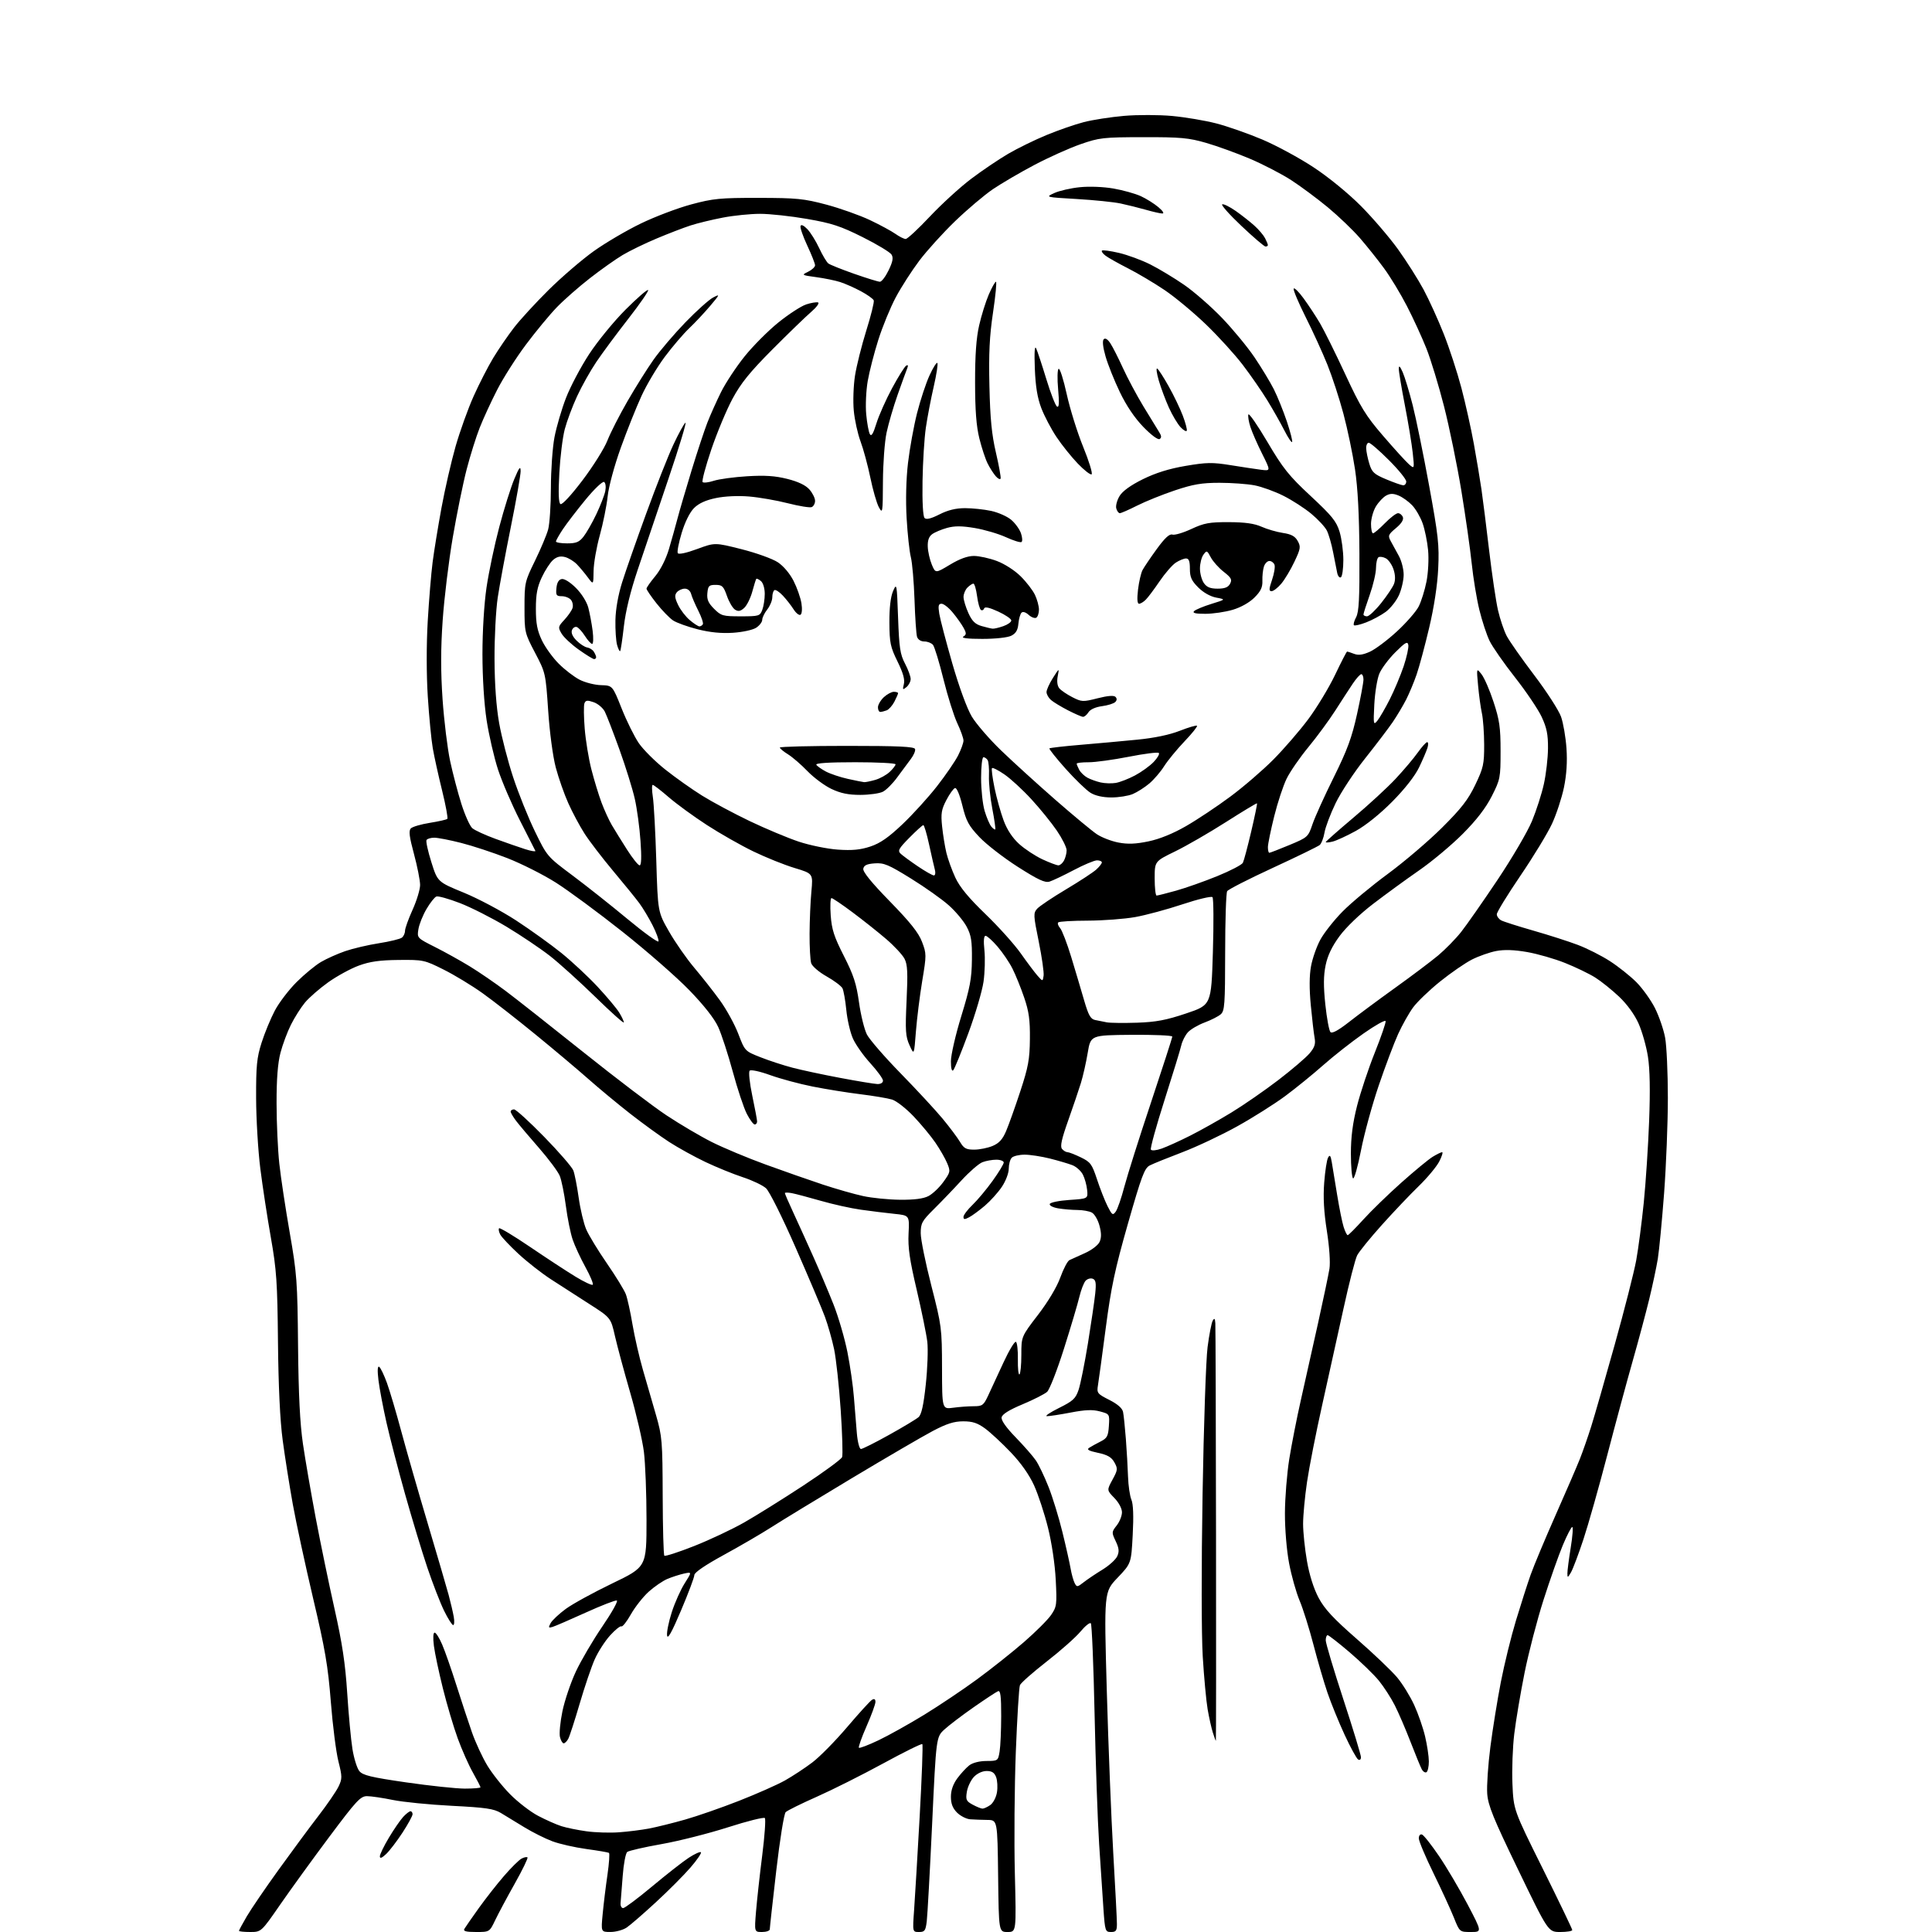 <?xml version="1.0" encoding="UTF-8" standalone="no"?>
<svg 
  version="1.1" 
  xmlns="http://www.w3.org/2000/svg" 
  xmlns:xlink="http://www.w3.org/1999/xlink" 
  xmlns:svg="http://www.w3.org/2000/svg"
  xmlns:rdf="http://www.w3.org/1999/02/22-rdf-syntax-ns#"
  xmlns:cc="http://creativecommons.org/ns#"
  xmlns:dc="http://purl.org/dc/elements/1.1/"
  viewBox="0 0 768 768"
  width="768"
  height="768"
>
<style>svg {background-color: white; }</style>"
<path stroke="none" fill="black" fill-rule="evenodd" d="M99.42,768.00C96.99,768.00 95.00,767.79 95.00,767.54C95.00,767.29 96.40,764.71 98.10,761.79C99.81,758.88 105.42,750.65 110.57,743.50C115.72,736.35 122.87,726.67 126.46,722.00C130.06,717.33 133.72,711.99 134.59,710.15C136.06,707.06 136.06,706.26 134.52,700.15C133.60,696.49 132.24,685.85 131.51,676.50C130.39,662.29 129.24,655.56 124.50,635.50C121.39,622.30 117.74,605.42 116.40,598.00C115.07,590.58 113.25,579.10 112.37,572.50C111.32,564.66 110.68,551.14 110.50,533.50C110.27,509.73 109.93,504.77 107.68,492.00C106.27,484.02 104.38,471.66 103.48,464.53C102.59,457.40 101.83,444.80 101.81,436.53C101.77,423.69 102.08,420.48 103.98,414.50C105.20,410.65 107.57,404.90 109.25,401.73C110.92,398.56 114.82,393.46 117.90,390.39C120.98,387.32 125.34,383.73 127.58,382.41C129.82,381.09 134.17,379.15 137.23,378.09C140.29,377.04 146.33,375.62 150.65,374.95C154.97,374.27 159.06,373.27 159.75,372.73C160.44,372.20 161.00,370.97 161.00,370.02C161.00,369.06 162.35,365.30 164.00,361.66C165.65,358.02 167.00,353.57 167.00,351.77C166.99,349.97 165.90,344.45 164.57,339.50C162.70,332.58 162.41,330.22 163.32,329.30C163.97,328.64 167.37,327.65 170.88,327.09C174.39,326.53 177.52,325.82 177.82,325.51C178.13,325.20 177.19,320.13 175.74,314.23C174.28,308.33 172.61,300.76 172.03,297.42C171.45,294.08 170.56,284.81 170.05,276.84C169.50,268.14 169.49,256.16 170.03,246.92C170.53,238.44 171.40,227.90 171.97,223.50C172.53,219.10 174.12,209.40 175.48,201.95C176.85,194.50 179.38,183.47 181.10,177.45C182.83,171.43 186.05,162.45 188.27,157.50C190.49,152.55 194.00,145.70 196.08,142.27C198.15,138.85 201.85,133.45 204.30,130.27C206.74,127.10 212.97,120.32 218.12,115.22C223.28,110.12 231.32,103.21 236.00,99.86C240.68,96.52 249.12,91.56 254.76,88.84C260.40,86.11 269.40,82.70 274.76,81.26C283.49,78.91 286.25,78.64 301.50,78.66C316.70,78.68 319.56,78.96 328.49,81.34C333.99,82.81 341.78,85.58 345.82,87.49C349.86,89.41 354.43,91.88 355.98,92.99C357.54,94.09 359.36,95.00 360.03,95.00C360.70,95.00 365.05,90.96 369.70,86.01C374.36,81.07 381.73,74.34 386.10,71.05C390.46,67.76 397.07,63.30 400.78,61.13C404.50,58.96 411.35,55.60 416.02,53.68C420.68,51.75 427.35,49.44 430.84,48.54C434.32,47.64 441.52,46.52 446.84,46.06C452.18,45.60 460.72,45.62 465.95,46.10C471.15,46.58 479.03,47.91 483.45,49.05C487.88,50.19 496.11,53.07 501.74,55.45C507.37,57.83 516.60,62.83 522.24,66.56C528.22,70.50 536.06,76.92 541.02,81.92C545.71,86.64 552.33,94.37 555.74,99.10C559.14,103.84 563.71,111.04 565.89,115.10C568.07,119.17 571.68,127.09 573.90,132.71C576.13,138.32 579.29,148.00 580.93,154.21C582.56,160.42 584.80,170.45 585.89,176.50C586.98,182.55 588.34,190.65 588.90,194.50C589.46,198.35 590.84,209.31 591.96,218.85C593.09,228.40 594.67,239.09 595.49,242.62C596.31,246.15 597.85,250.72 598.92,252.77C599.98,254.82 604.92,261.86 609.89,268.41C614.86,274.96 619.65,282.39 620.54,284.91C621.43,287.43 622.40,293.10 622.70,297.50C623.07,302.85 622.73,308.00 621.69,313.04C620.83,317.18 618.70,323.66 616.96,327.43C615.21,331.21 609.56,340.51 604.39,348.11C599.23,355.71 595.00,362.60 595.00,363.43C595.00,364.25 595.79,365.35 596.75,365.86C597.71,366.37 603.45,368.20 609.50,369.93C615.55,371.66 623.52,374.21 627.20,375.61C630.89,377.00 636.63,379.90 639.96,382.06C643.30,384.21 648.02,387.97 650.46,390.40C652.89,392.84 656.22,397.48 657.86,400.71C659.49,403.95 661.31,409.24 661.91,412.48C662.51,415.72 663.00,426.50 663.00,436.43C663.00,446.37 662.32,463.44 661.50,474.38C660.67,485.31 659.55,497.01 659.01,500.38C658.46,503.74 656.92,511.00 655.58,516.50C654.24,522.00 651.29,533.02 649.02,541.00C646.75,548.98 642.20,565.80 638.92,578.40C635.64,590.99 631.37,606.07 629.44,611.90C627.52,617.73 625.29,623.62 624.51,625.00C623.23,627.22 623.07,627.27 623.06,625.50C623.05,624.40 623.64,619.79 624.38,615.25C625.12,610.71 625.40,607.00 625.00,607.00C624.60,607.00 622.91,610.26 621.24,614.25C619.57,618.24 616.12,628.02 613.57,636.00C611.02,643.98 607.63,657.02 606.03,665.00C604.43,672.98 602.60,683.86 601.95,689.19C601.30,694.52 600.97,703.52 601.22,709.19C601.67,719.50 601.67,719.50 613.34,742.97C619.75,755.89 625.00,766.80 625.00,767.22C625.00,767.65 622.85,768.00 620.22,768.00C615.45,768.00 615.45,768.00 603.53,743.32C593.55,722.68 591.53,717.72 591.19,712.99C590.97,709.89 591.53,701.53 592.45,694.42C593.36,687.32 595.24,675.69 596.62,668.58C598.01,661.47 600.71,650.46 602.64,644.11C604.56,637.76 607.17,629.63 608.44,626.03C609.71,622.44 614.16,611.81 618.32,602.41C622.49,593.02 626.86,582.89 628.04,579.91C629.22,576.94 631.24,571.12 632.54,567.00C633.84,562.88 638.04,548.25 641.88,534.50C645.72,520.75 649.56,505.68 650.42,501.00C651.27,496.32 652.62,485.98 653.43,478.00C654.23,470.02 655.19,455.40 655.56,445.50C656.02,433.45 655.86,425.03 655.08,420.03C654.44,415.92 652.75,409.97 651.33,406.81C649.74,403.26 646.77,399.18 643.60,396.18C640.76,393.50 636.51,390.08 634.14,388.59C631.78,387.10 626.41,384.50 622.20,382.82C618.00,381.13 611.17,379.17 607.04,378.45C601.92,377.56 598.00,377.43 594.79,378.04C592.18,378.53 587.84,380.06 585.13,381.43C582.42,382.81 576.73,386.73 572.48,390.15C568.23,393.57 563.40,398.20 561.76,400.43C560.11,402.67 557.43,407.43 555.80,411.00C554.17,414.57 550.69,423.80 548.07,431.50C545.45,439.20 542.28,450.78 541.03,457.23C539.77,463.68 538.35,468.72 537.87,468.42C537.39,468.12 537.00,463.69 537.00,458.57C537.00,451.98 537.72,446.43 539.45,439.60C540.80,434.30 543.97,424.76 546.51,418.42C549.05,412.07 550.98,406.44 550.80,405.90C550.62,405.35 546.65,407.58 541.99,410.85C537.32,414.12 530.12,419.77 526.00,423.42C521.88,427.07 515.04,432.62 510.82,435.75C506.60,438.87 498.05,444.27 491.82,447.73C485.59,451.20 475.77,455.83 470.00,458.03C464.23,460.23 458.40,462.58 457.07,463.27C454.95,464.34 453.81,467.40 448.37,486.43C443.20,504.56 441.67,511.74 439.55,527.93C438.14,538.69 436.75,548.95 436.45,550.71C435.95,553.74 436.21,554.07 440.94,556.47C444.23,558.13 446.13,559.79 446.43,561.26C446.69,562.49 447.19,567.33 447.55,572.00C447.91,576.67 448.29,583.42 448.41,587.00C448.53,590.58 449.13,594.69 449.75,596.15C450.49,597.89 450.67,602.67 450.27,610.14C449.67,621.49 449.67,621.49 444.27,627.16C438.86,632.82 438.86,632.82 439.97,672.16C440.58,693.80 441.74,722.75 442.53,736.50C443.33,750.25 443.99,762.96 443.99,764.75C444.00,767.50 443.64,768.00 441.64,768.00C439.37,768.00 439.25,767.62 438.63,758.75C438.27,753.66 437.50,742.08 436.92,733.00C436.33,723.92 435.52,700.65 435.11,681.27C434.70,661.89 434.03,645.70 433.62,645.28C433.21,644.87 431.35,646.36 429.49,648.60C427.63,650.84 421.61,656.18 416.11,660.46C410.61,664.75 405.81,668.98 405.44,669.88C405.07,670.77 404.33,682.75 403.80,696.50C403.27,710.25 403.10,731.96 403.42,744.75C404.00,768.00 404.00,768.00 400.52,768.00C397.04,768.00 397.04,768.00 396.77,745.75C396.50,723.50 396.50,723.50 392.50,723.45C390.30,723.42 387.24,723.31 385.70,723.20C384.17,723.09 381.80,721.90 380.45,720.55C378.70,718.79 378.00,717.00 378.00,714.24C378.00,711.70 378.86,709.22 380.53,706.94C381.92,705.05 384.06,702.72 385.28,701.77C386.64,700.72 389.30,700.04 392.12,700.02C396.67,700.00 396.75,699.95 397.36,696.25C397.70,694.19 397.98,687.84 397.99,682.14C398.00,674.26 397.70,671.90 396.75,672.27C396.06,672.54 391.71,675.40 387.08,678.63C382.45,681.86 377.20,685.85 375.41,687.50C372.15,690.50 372.15,690.50 370.54,725.00C369.65,743.98 368.68,761.41 368.40,763.75C367.94,767.51 367.58,768.00 365.31,768.00C362.74,768.00 362.74,768.00 363.37,759.25C363.72,754.44 364.71,737.75 365.58,722.17C366.45,706.58 366.93,693.59 366.64,693.31C366.35,693.02 359.33,696.49 351.03,701.02C342.73,705.54 330.90,711.48 324.72,714.22C318.55,716.95 312.97,719.71 312.32,720.35C311.66,720.99 310.00,731.33 308.57,743.66C307.16,755.85 306.00,766.31 306.00,766.91C306.00,767.51 304.62,768.00 302.93,768.00C299.86,768.00 299.86,768.00 300.54,759.75C300.92,755.21 302.02,745.20 303.00,737.50C303.97,729.80 304.44,723.14 304.04,722.71C303.64,722.27 297.04,723.92 289.37,726.38C281.69,728.84 269.81,731.85 262.96,733.06C256.11,734.27 249.98,735.68 249.34,736.18C248.69,736.69 247.88,741.02 247.53,745.80C247.17,750.59 246.79,755.40 246.69,756.50C246.59,757.60 247.04,758.50 247.71,758.50C248.37,758.50 253.54,754.63 259.21,749.90C264.87,745.17 271.42,740.04 273.77,738.50C276.12,736.97 278.31,735.97 278.63,736.30C278.95,736.62 277.09,739.35 274.48,742.37C271.88,745.38 265.69,751.60 260.72,756.17C255.76,760.75 250.53,765.28 249.10,766.24C247.67,767.20 244.79,767.99 242.69,767.99C238.88,768.00 238.88,768.00 239.58,760.75C239.96,756.76 240.81,749.77 241.48,745.21C242.14,740.65 242.41,736.75 242.06,736.54C241.72,736.33 237.68,735.64 233.08,735.01C228.48,734.38 222.39,733.00 219.55,731.93C216.71,730.87 211.71,728.37 208.44,726.37C205.17,724.37 200.99,721.82 199.13,720.70C196.31,719.00 193.16,718.53 179.63,717.84C170.76,717.39 160.19,716.34 156.14,715.51C152.10,714.68 147.48,714.00 145.89,714.00C143.31,714.00 141.67,715.77 130.97,730.08C124.36,738.92 115.56,751.07 111.40,757.08C103.85,768.00 103.85,768.00 99.42,768.00zM189.24,768.00C185.24,768.00 184.06,767.68 184.60,766.75C185.00,766.06 187.58,762.35 190.33,758.50C193.09,754.65 197.62,748.87 200.40,745.67C203.17,742.46 206.28,739.38 207.31,738.83C208.33,738.29 209.40,738.07 209.68,738.35C209.96,738.63 207.71,743.28 204.67,748.68C201.63,754.08 198.12,760.64 196.87,763.25C194.60,768.00 194.60,768.00 189.24,768.00zM584.69,768.00C580.23,768.00 580.23,768.00 577.93,762.25C576.67,759.09 573.01,751.15 569.82,744.61C566.62,738.08 564.00,731.85 564.00,730.78C564.00,729.67 564.54,729.01 565.25,729.25C565.94,729.47 568.98,733.32 572.02,737.79C575.06,742.26 580.15,750.89 583.35,756.96C589.15,768.00 589.15,768.00 584.69,768.00zM153.49,737.01C151.77,738.63 151.00,738.91 151.00,737.92C151.00,737.14 152.62,733.80 154.60,730.50C156.57,727.20 159.13,723.49 160.27,722.25C161.41,721.01 162.72,720.00 163.17,720.00C163.63,720.00 164.00,720.53 164.00,721.18C164.00,721.83 162.20,725.13 159.99,728.52C157.78,731.90 154.86,735.72 153.49,737.01zM246.00,728.37C249.57,728.12 254.97,727.44 258.00,726.87C261.02,726.29 267.46,724.70 272.31,723.32C277.15,721.95 286.83,718.58 293.81,715.84C300.79,713.10 308.98,709.47 312.00,707.78C315.02,706.08 319.92,702.87 322.87,700.63C325.83,698.40 332.08,692.05 336.77,686.53C341.46,681.02 345.90,676.14 346.65,675.70C347.56,675.16 348.00,675.43 348.00,676.54C348.00,677.44 346.41,681.80 344.46,686.22C342.52,690.64 341.15,694.49 341.43,694.76C341.70,695.03 345.20,693.70 349.21,691.79C353.22,689.88 361.40,685.31 367.40,681.64C373.39,677.96 382.84,671.63 388.40,667.55C393.95,663.48 402.32,656.84 406.98,652.80C411.64,648.76 416.53,643.88 417.83,641.97C420.07,638.71 420.18,637.87 419.67,628.00C419.36,621.85 418.08,613.26 416.59,607.28C415.19,601.65 412.70,594.10 411.07,590.49C409.15,586.26 405.84,581.56 401.79,577.32C398.33,573.69 393.74,569.43 391.60,567.86C388.59,565.65 386.60,565.00 382.90,565.00C379.26,565.00 376.32,565.93 370.78,568.85C366.76,570.97 352.23,579.45 338.48,587.69C324.74,595.93 310.35,604.70 306.50,607.18C302.65,609.65 294.22,614.56 287.76,618.09C280.28,622.18 276.02,625.09 276.01,626.12C276.01,627.01 273.64,633.31 270.75,640.12C267.03,648.90 265.41,651.81 265.17,650.13C264.98,648.82 265.82,644.66 267.04,640.87C268.26,637.09 270.56,631.93 272.16,629.41C275.07,624.83 275.07,624.83 271.89,625.52C270.14,625.91 267.19,626.86 265.33,627.63C263.48,628.41 260.11,630.71 257.86,632.74C255.61,634.78 252.43,638.82 250.79,641.72C249.15,644.62 247.45,646.78 247.01,646.51C246.58,646.24 244.54,647.87 242.50,650.13C240.45,652.40 237.71,656.68 236.40,659.64C235.08,662.61 232.40,670.51 230.44,677.20C228.48,683.90 226.43,690.19 225.90,691.19C225.37,692.18 224.54,693.00 224.07,693.00C223.60,693.00 222.94,691.89 222.60,690.52C222.25,689.16 222.69,684.55 223.57,680.27C224.45,676.00 226.85,668.90 228.90,664.50C230.96,660.10 235.70,652.02 239.44,646.54C243.18,641.06 245.78,636.43 245.20,636.23C244.63,636.04 239.06,638.20 232.83,641.03C226.60,643.86 220.66,646.42 219.64,646.73C218.03,647.22 217.92,647.01 218.87,645.24C219.47,644.12 222.19,641.56 224.91,639.56C227.63,637.57 235.97,633.00 243.43,629.41C257.00,622.88 257.00,622.88 257.00,604.16C257.00,593.87 256.53,581.70 255.96,577.11C255.38,572.53 252.93,561.96 250.52,553.62C248.11,545.29 245.38,535.17 244.46,531.14C242.80,523.82 242.80,523.82 234.15,518.29C229.39,515.24 222.54,510.83 218.92,508.48C215.30,506.13 209.55,501.62 206.13,498.46C202.71,495.29 199.44,491.83 198.87,490.77C198.30,489.70 198.09,488.57 198.40,488.26C198.71,487.95 204.26,491.29 210.73,495.68C217.21,500.08 225.32,505.39 228.77,507.49C232.21,509.59 235.30,511.03 235.63,510.70C235.97,510.37 234.64,507.19 232.69,503.65C230.74,500.10 228.46,495.18 227.63,492.72C226.79,490.26 225.58,484.25 224.94,479.37C224.30,474.49 223.21,469.12 222.51,467.42C221.82,465.73 218.13,460.78 214.33,456.42C210.52,452.07 206.41,447.20 205.20,445.62C203.99,444.03 203.00,442.34 203.00,441.87C203.00,441.39 203.60,441.00 204.34,441.00C205.08,441.00 210.48,445.92 216.34,451.93C222.20,457.94 227.41,463.95 227.92,465.30C228.43,466.64 229.39,471.51 230.04,476.12C230.69,480.73 232.04,486.40 233.04,488.72C234.04,491.04 237.74,497.12 241.26,502.22C244.78,507.32 248.17,512.85 248.79,514.50C249.41,516.15 250.60,521.55 251.43,526.50C252.27,531.45 254.13,539.55 255.56,544.50C257.00,549.45 259.34,557.55 260.77,562.50C263.21,570.98 263.36,572.84 263.43,594.67C263.47,607.41 263.76,618.10 264.09,618.42C264.41,618.74 269.72,617.02 275.89,614.59C282.07,612.15 291.03,607.93 295.81,605.21C300.59,602.49 311.17,595.89 319.32,590.54C327.47,585.19 334.41,580.09 334.75,579.22C335.08,578.35 334.83,569.90 334.19,560.46C333.55,551.01 332.37,540.15 331.57,536.31C330.76,532.48 329.11,526.68 327.91,523.42C326.71,520.16 321.48,507.82 316.30,496.00C310.96,483.82 305.85,473.57 304.50,472.35C303.20,471.17 299.06,469.20 295.31,467.97C291.57,466.75 284.90,464.03 280.50,461.95C276.10,459.86 269.57,456.26 266.00,453.95C262.43,451.63 255.45,446.57 250.50,442.70C245.55,438.82 238.12,432.67 234.00,429.02C229.88,425.37 220.43,417.41 213.00,411.34C205.57,405.26 196.04,397.81 191.80,394.79C187.57,391.77 180.60,387.54 176.30,385.40C168.73,381.61 168.21,381.50 158.50,381.60C150.98,381.67 147.05,382.22 142.66,383.83C139.45,385.00 133.97,387.99 130.48,390.47C127.00,392.96 122.82,396.60 121.20,398.57C119.58,400.54 117.08,404.48 115.66,407.33C114.23,410.17 112.36,415.20 111.49,418.50C110.42,422.61 109.92,428.94 109.94,438.57C109.94,446.31 110.44,457.11 111.03,462.57C111.62,468.03 113.49,480.38 115.17,490.00C118.01,506.25 118.25,509.46 118.48,535.00C118.67,554.44 119.24,565.87 120.43,574.00C121.36,580.33 123.66,593.62 125.53,603.54C127.41,613.47 130.76,629.67 132.98,639.54C136.04,653.17 137.26,661.24 138.02,673.00C138.57,681.52 139.50,691.54 140.10,695.25C140.69,698.96 141.93,702.92 142.84,704.03C144.21,705.71 147.46,706.49 161.50,708.53C170.85,709.88 181.31,710.99 184.75,711.00C188.19,711.00 191.00,710.77 191.00,710.48C191.00,710.20 189.64,707.56 187.98,704.61C186.31,701.67 183.61,695.56 181.96,691.05C180.31,686.53 177.66,677.59 176.06,671.17C174.46,664.75 172.85,657.14 172.48,654.25C172.08,651.06 172.19,649.00 172.78,649.00C173.32,649.00 174.67,651.14 175.78,653.75C176.90,656.36 179.46,663.67 181.46,670.00C183.47,676.33 186.25,684.74 187.63,688.69C189.02,692.65 191.73,698.50 193.64,701.69C195.55,704.89 199.64,710.07 202.73,713.20C205.82,716.34 210.85,720.22 213.92,721.83C216.99,723.44 221.15,725.29 223.17,725.93C225.19,726.58 229.69,727.49 233.17,727.97C236.65,728.45 242.43,728.63 246.00,728.37zM390.53,718.96C391.09,718.98 392.49,718.34 393.64,717.54C394.81,716.72 395.98,714.49 396.31,712.47C396.63,710.48 396.48,707.77 395.97,706.43C395.29,704.64 394.30,704.00 392.20,704.00C390.50,704.00 388.46,704.95 387.13,706.36C385.92,707.65 384.66,710.31 384.34,712.26C383.83,715.42 384.09,715.99 386.63,717.37C388.21,718.22 389.96,718.94 390.53,718.96zM567.05,704.47C566.53,704.79 565.68,704.26 565.16,703.28C564.64,702.30 562.64,697.42 560.71,692.43C558.79,687.44 555.98,680.92 554.47,677.93C552.96,674.94 550.09,670.51 548.11,668.07C546.12,665.64 540.90,660.58 536.50,656.82C532.10,653.07 528.16,650.00 527.75,650.00C527.34,650.00 527.00,650.93 527.00,652.06C527.00,653.20 530.15,663.74 534.00,675.50C537.85,687.26 541.00,697.60 541.00,698.50C541.00,699.45 540.53,699.83 539.87,699.42C539.24,699.03 536.83,694.62 534.51,689.61C532.19,684.60 529.12,677.07 527.69,672.88C526.26,668.68 523.75,660.07 522.10,653.72C520.45,647.38 517.99,639.53 516.62,636.29C515.25,633.04 513.37,626.36 512.44,621.44C511.46,616.29 510.76,607.84 510.78,601.50C510.80,595.45 511.58,585.77 512.50,580.00C513.43,574.23 515.50,563.65 517.12,556.50C518.74,549.35 521.80,535.62 523.94,526.00C526.07,516.38 528.11,506.62 528.48,504.33C528.87,501.88 528.45,495.68 527.45,489.33C526.27,481.80 525.94,475.95 526.39,470.13C526.74,465.53 527.43,461.05 527.93,460.16C528.63,458.91 528.95,459.31 529.41,462.03C529.73,463.94 530.69,469.77 531.54,475.00C532.39,480.23 533.55,485.96 534.12,487.75C534.69,489.54 535.41,491.00 535.73,491.00C536.05,491.00 538.82,488.23 541.89,484.84C544.95,481.45 551.75,474.85 556.98,470.18C562.22,465.51 567.85,460.86 569.50,459.85C571.15,458.84 572.85,458.01 573.27,458.00C573.69,458.00 573.17,459.69 572.10,461.75C571.03,463.81 567.37,468.20 563.97,471.50C560.56,474.80 553.98,481.73 549.33,486.91C544.69,492.08 540.26,497.53 539.50,499.01C538.73,500.49 536.29,509.98 534.08,520.10C531.87,530.22 528.05,547.50 525.59,558.50C523.13,569.50 520.42,583.28 519.56,589.13C518.70,594.97 518.00,602.45 518.00,605.75C518.00,609.04 518.69,615.70 519.54,620.55C520.51,626.12 522.21,631.48 524.16,635.15C526.54,639.62 530.01,643.36 539.37,651.54C546.04,657.37 553.25,664.24 555.40,666.82C557.54,669.39 560.58,674.32 562.16,677.76C563.74,681.20 565.69,686.82 566.50,690.26C567.31,693.69 567.98,698.16 567.99,700.19C567.99,702.22 567.57,704.15 567.05,704.47zM483.33,692.00C483.23,692.00 482.69,690.54 482.13,688.75C481.56,686.96 480.63,682.80 480.06,679.50C479.49,676.20 478.61,666.75 478.11,658.50C477.58,649.71 477.55,623.00 478.04,594.00C478.49,566.77 479.39,540.45 480.03,535.50C480.67,530.55 481.59,525.83 482.07,525.00C482.74,523.84 482.98,524.07 483.11,526.00C483.21,527.38 483.33,565.29 483.39,610.25C483.45,655.21 483.42,692.00 483.33,692.00zM180.14,646.00C179.69,646.00 178.06,643.42 176.51,640.26C174.97,637.10 171.96,629.34 169.83,623.01C167.70,616.68 163.75,603.62 161.04,594.00C158.34,584.38 155.00,571.55 153.63,565.50C152.27,559.45 150.83,551.85 150.44,548.61C149.98,544.81 150.08,542.93 150.72,543.33C151.27,543.66 152.65,546.54 153.81,549.72C154.96,552.90 157.53,561.58 159.52,569.00C161.51,576.42 166.23,592.85 170.00,605.50C173.77,618.15 177.52,630.98 178.34,634.00C179.15,637.02 180.07,640.96 180.38,642.75C180.70,644.54 180.58,646.00 180.14,646.00zM430.80,628.96C432.29,627.80 435.64,625.54 438.27,623.94C440.89,622.34 443.52,619.95 444.12,618.63C444.97,616.76 444.84,615.46 443.51,612.65C441.86,609.19 441.87,608.98 443.90,606.40C445.06,604.93 446.00,602.57 446.00,601.16C446.00,599.66 444.75,597.30 442.98,595.48C439.96,592.37 439.96,592.37 442.23,588.20C444.33,584.35 444.39,583.83 442.99,581.32C441.85,579.26 440.28,578.34 436.49,577.53C432.70,576.72 431.86,576.23 433.00,575.50C433.82,574.97 435.85,573.85 437.50,573.02C440.10,571.70 440.54,570.88 440.80,566.80C441.10,562.12 441.10,562.10 437.24,561.06C434.34,560.28 431.44,560.39 425.60,561.51C421.32,562.33 417.08,562.98 416.16,562.95C415.25,562.92 417.40,561.46 420.95,559.70C426.54,556.93 427.58,555.97 428.75,552.50C429.50,550.30 431.17,541.98 432.47,534.00C433.76,526.02 435.07,517.12 435.37,514.20C435.80,510.01 435.60,508.78 434.38,508.32C433.54,507.99 432.26,508.35 431.55,509.11C430.84,509.88 429.73,512.75 429.07,515.50C428.42,518.25 425.67,527.51 422.95,536.09C420.24,544.66 417.22,552.40 416.24,553.28C415.27,554.16 410.88,556.39 406.49,558.23C401.17,560.45 398.40,562.18 398.16,563.41C397.93,564.60 399.92,567.43 403.75,571.37C407.02,574.74 410.64,578.88 411.79,580.57C412.93,582.25 415.20,586.98 416.81,591.07C418.43,595.15 420.91,603.23 422.32,609.00C423.74,614.77 425.20,621.30 425.58,623.50C425.96,625.70 426.68,628.30 427.18,629.28C428.05,630.97 428.26,630.95 430.80,628.96zM342.24,576.00C342.84,576.00 347.87,573.48 353.41,570.39C358.96,567.31 364.24,564.13 365.14,563.34C366.30,562.31 367.13,558.60 368.01,550.37C368.70,544.03 368.97,536.38 368.62,533.38C368.26,530.38 366.36,521.08 364.40,512.71C361.59,500.77 360.89,495.96 361.17,490.32C361.53,483.14 361.53,483.14 355.52,482.52C352.21,482.18 346.23,481.44 342.24,480.88C338.24,480.32 331.04,478.72 326.24,477.33C321.43,475.95 316.26,474.58 314.75,474.29C313.24,474.01 312.00,474.00 312.00,474.28C312.00,474.56 313.53,478.10 315.41,482.15C317.28,486.19 320.82,494.00 323.28,499.50C325.74,505.00 329.36,513.55 331.32,518.50C333.28,523.45 335.77,532.00 336.87,537.50C337.96,543.00 339.13,551.10 339.45,555.50C339.78,559.90 340.30,566.31 340.61,569.75C340.91,573.23 341.64,576.00 342.24,576.00zM378.89,559.60C381.30,559.27 384.98,559.00 387.05,559.00C390.51,559.00 390.99,558.65 392.81,554.75C393.91,552.41 396.63,546.53 398.87,541.67C401.11,536.82 403.35,533.10 403.85,533.40C404.34,533.71 404.69,536.85 404.62,540.39C404.56,543.92 404.84,546.60 405.25,546.35C405.66,546.09 406.00,542.60 406.00,538.59C406.00,531.30 406.00,531.30 412.61,522.69C416.64,517.44 420.11,511.64 421.49,507.82C422.74,504.37 424.37,501.26 425.13,500.91C425.88,500.55 428.65,499.30 431.27,498.13C433.94,496.94 436.51,494.98 437.10,493.67C437.86,492.01 437.85,490.14 437.05,487.19C436.44,484.90 435.08,482.58 434.03,482.02C432.99,481.46 430.41,481.00 428.32,480.99C426.22,480.98 422.80,480.70 420.71,480.35C418.59,480.00 417.09,479.24 417.29,478.61C417.50,477.99 420.94,477.28 425.08,477.00C432.50,476.50 432.50,476.50 432.15,473.02C431.96,471.10 431.20,468.35 430.45,466.91C429.71,465.46 427.84,463.79 426.30,463.18C424.76,462.58 420.74,461.39 417.36,460.54C413.98,459.69 409.45,459.00 407.31,459.00C405.16,459.00 402.86,459.54 402.20,460.20C401.54,460.86 401.00,462.82 401.00,464.55C401.00,466.33 399.80,469.48 398.25,471.79C396.74,474.04 393.70,477.41 391.50,479.29C389.30,481.16 386.49,483.23 385.25,483.88C383.44,484.84 383.00,484.81 383.00,483.73C383.00,482.99 384.62,480.84 386.60,478.95C388.58,477.05 392.18,472.74 394.60,469.37C397.02,466.00 399.00,462.74 399.00,462.12C399.00,461.51 397.68,461.00 396.07,461.00C394.45,461.00 391.96,461.44 390.54,461.99C389.11,462.53 385.37,465.78 382.22,469.20C379.08,472.63 374.14,477.77 371.25,480.63C366.50,485.34 366.00,486.24 366.00,490.24C366.00,492.66 367.90,502.04 370.22,511.07C374.32,527.05 374.43,527.95 374.47,543.85C374.50,560.20 374.50,560.20 378.89,559.60zM443.53,481.63C444.24,480.66 445.78,476.19 446.96,471.68C448.15,467.18 452.91,452.11 457.56,438.20C462.20,424.28 466.00,412.52 466.00,412.06C466.00,411.60 458.70,411.29 449.78,411.36C433.56,411.50 433.56,411.50 432.38,418.53C431.74,422.40 430.51,427.80 429.67,430.53C428.82,433.27 426.55,439.98 424.61,445.45C422.00,452.80 421.36,455.73 422.16,456.70C422.76,457.41 423.72,458.00 424.31,458.00C424.89,458.00 427.28,458.93 429.62,460.06C433.49,461.93 434.07,462.72 436.08,468.81C437.29,472.49 439.17,477.28 440.26,479.45C442.06,483.03 442.36,483.23 443.53,481.63zM357.80,476.92C363.44,476.97 367.05,476.51 369.07,475.46C370.70,474.62 373.37,472.10 374.99,469.86C377.80,465.98 377.87,465.62 376.52,462.40C375.75,460.54 373.65,456.88 371.86,454.26C370.07,451.64 366.17,446.93 363.19,443.79C360.21,440.65 356.36,437.64 354.64,437.10C352.91,436.57 347.23,435.61 342.00,434.97C336.77,434.33 328.23,432.95 323.00,431.91C317.77,430.87 310.21,428.83 306.18,427.38C302.00,425.87 298.49,425.12 298.00,425.62C297.52,426.11 297.98,430.48 299.03,435.50C300.07,440.45 300.94,445.06 300.96,445.75C300.98,446.44 300.56,447.00 300.02,447.00C299.48,447.00 298.06,445.09 296.86,442.75C295.66,440.41 293.15,432.88 291.29,426.00C289.42,419.12 286.82,411.15 285.51,408.27C283.99,404.92 279.87,399.67 274.02,393.63C269.01,388.45 257.03,377.98 247.41,370.36C237.78,362.73 225.84,353.93 220.88,350.80C215.91,347.66 207.27,343.31 201.67,341.12C196.08,338.94 187.83,336.22 183.33,335.08C178.84,333.93 174.03,333.00 172.64,333.00C171.25,333.00 169.86,333.41 169.55,333.92C169.24,334.42 170.10,338.38 171.47,342.71C173.95,350.57 173.95,350.57 184.40,354.86C190.14,357.22 199.49,362.19 205.17,365.90C210.85,369.61 218.95,375.43 223.18,378.84C227.40,382.26 233.88,388.30 237.57,392.27C241.27,396.25 245.13,400.85 246.14,402.50C247.16,404.15 247.99,405.93 248.00,406.44C248.00,406.96 242.94,402.44 236.75,396.39C230.56,390.35 222.41,382.98 218.64,380.02C214.86,377.07 207.07,371.82 201.33,368.37C195.58,364.92 187.25,360.70 182.82,358.99C178.38,357.28 174.17,356.10 173.46,356.38C172.74,356.65 170.97,358.90 169.53,361.36C168.08,363.83 166.64,367.42 166.33,369.35C165.76,372.84 165.79,372.87 172.90,376.45C176.82,378.42 183.06,381.89 186.77,384.16C190.47,386.42 196.86,390.80 200.97,393.89C205.08,396.97 218.97,407.92 231.83,418.20C244.69,428.49 259.58,439.81 264.92,443.35C270.26,446.89 278.37,451.67 282.96,453.98C287.54,456.28 297.19,460.32 304.40,462.94C311.60,465.56 321.82,469.14 327.10,470.89C332.38,472.63 339.58,474.69 343.10,475.45C346.62,476.22 353.23,476.88 357.80,476.92zM461.82,456.57C463.88,455.83 468.94,453.55 473.04,451.48C477.14,449.42 484.50,445.29 489.39,442.31C494.29,439.33 502.73,433.49 508.15,429.34C513.57,425.18 519.17,420.40 520.58,418.72C522.59,416.34 523.03,414.97 522.57,412.54C522.25,410.82 521.57,404.98 521.06,399.56C520.44,393.08 520.47,387.78 521.15,384.10C521.71,381.02 523.37,376.28 524.84,373.57C526.30,370.86 530.27,365.82 533.66,362.38C537.05,358.93 545.15,352.19 551.66,347.40C558.17,342.61 567.86,334.35 573.19,329.05C580.91,321.37 583.60,317.90 586.44,311.98C589.67,305.24 590.00,303.77 589.98,296.03C589.96,291.34 589.56,285.70 589.07,283.50C588.59,281.30 587.91,276.35 587.56,272.50C586.92,265.50 586.92,265.50 588.91,268.00C590.01,269.38 592.17,274.32 593.70,279.00C596.08,286.23 596.50,289.15 596.50,298.55C596.50,309.20 596.37,309.85 593.00,316.50C590.61,321.21 586.95,325.96 581.49,331.45C577.08,335.88 569.26,342.43 564.10,346.00C558.95,349.57 550.72,355.57 545.81,359.33C540.60,363.31 535.06,368.63 532.51,372.10C529.49,376.19 527.77,379.79 526.96,383.68C526.10,387.84 526.07,391.95 526.84,399.31C527.42,404.80 528.34,409.74 528.88,410.28C529.54,410.94 532.01,409.59 536.19,406.32C539.66,403.59 547.90,397.48 554.50,392.74C561.10,388.01 568.83,382.19 571.67,379.82C574.51,377.44 578.62,373.25 580.80,370.50C582.97,367.75 589.49,358.43 595.27,349.79C601.05,341.15 607.22,330.63 608.97,326.42C610.72,322.21 612.86,315.55 613.72,311.63C614.59,307.71 615.32,301.35 615.35,297.50C615.40,292.00 614.86,289.32 612.85,285.00C611.44,281.98 606.67,274.90 602.25,269.28C597.82,263.65 593.27,257.12 592.13,254.76C590.98,252.40 589.16,246.88 588.08,242.48C587.00,238.09 585.63,229.78 585.03,224.00C584.43,218.22 582.57,205.18 580.90,195.00C579.22,184.82 576.13,169.75 574.02,161.50C571.91,153.25 568.76,142.90 567.01,138.50C565.26,134.10 561.78,126.52 559.27,121.66C556.76,116.79 552.67,110.04 550.18,106.66C547.70,103.27 543.38,97.86 540.58,94.63C537.79,91.41 532.03,85.90 527.80,82.39C523.56,78.89 517.03,74.04 513.29,71.62C509.54,69.19 502.21,65.39 496.99,63.16C491.77,60.94 483.90,58.08 479.50,56.81C472.52,54.79 469.33,54.50 454.50,54.53C438.51,54.55 437.02,54.72 429.50,57.34C425.10,58.87 416.86,62.57 411.20,65.56C405.53,68.55 398.11,72.89 394.70,75.20C391.29,77.52 384.53,83.24 379.68,87.91C374.83,92.59 368.42,99.67 365.43,103.64C362.44,107.61 358.23,114.16 356.09,118.18C353.94,122.21 350.82,129.81 349.15,135.08C347.48,140.34 345.58,147.73 344.93,151.48C344.28,155.24 344.01,161.18 344.33,164.68C344.66,168.19 345.31,171.73 345.77,172.56C346.38,173.65 347.11,172.47 348.40,168.28C349.39,165.10 352.19,158.81 354.63,154.29C357.07,149.77 359.57,145.76 360.20,145.38C360.99,144.89 361.10,145.26 360.57,146.59C360.14,147.64 358.45,152.32 356.80,157.00C355.15,161.68 353.18,168.43 352.42,172.00C351.66,175.57 351.01,184.35 350.98,191.50C350.92,203.88 350.85,204.36 349.35,201.61C348.49,200.01 346.97,194.74 345.98,189.89C344.98,185.04 343.23,178.57 342.09,175.51C340.95,172.45 339.73,166.92 339.39,163.22C339.04,159.53 339.26,153.29 339.87,149.37C340.48,145.44 342.51,137.35 344.37,131.39C346.24,125.43 347.57,120.04 347.33,119.41C347.08,118.77 344.77,117.13 342.19,115.75C339.61,114.37 335.90,112.73 333.95,112.11C332.00,111.49 327.73,110.61 324.45,110.17C318.60,109.37 318.55,109.33 321.25,108.02C322.76,107.28 324.00,106.13 324.00,105.45C324.00,104.78 322.61,101.26 320.91,97.63C319.21,94.00 318.00,90.50 318.22,89.85C318.46,89.12 319.49,89.59 320.93,91.08C322.21,92.41 324.33,95.82 325.65,98.65C326.97,101.48 328.61,104.22 329.28,104.73C329.95,105.24 334.56,107.09 339.52,108.83C344.48,110.57 349.10,112.00 349.78,112.00C350.47,112.00 352.02,109.96 353.23,107.46C354.88,104.07 355.18,102.49 354.41,101.21C353.84,100.27 348.68,97.15 342.94,94.28C334.15,89.88 330.66,88.73 320.83,87.03C314.41,85.91 306.01,85.00 302.17,85.00C298.32,85.00 291.66,85.67 287.36,86.50C283.06,87.32 277.28,88.72 274.52,89.62C271.76,90.51 265.68,92.85 261.00,94.82C256.32,96.78 250.25,99.74 247.50,101.38C244.75,103.02 238.90,107.16 234.50,110.59C230.10,114.01 224.17,119.22 221.33,122.16C218.49,125.10 212.97,131.78 209.06,137.00C205.15,142.22 200.00,150.32 197.61,155.00C195.21,159.68 192.09,166.45 190.68,170.05C189.26,173.65 186.93,181.07 185.51,186.55C184.08,192.02 181.60,204.19 179.99,213.59C178.38,222.98 176.57,237.83 175.97,246.59C175.18,257.97 175.17,266.91 175.93,278.00C176.52,286.52 177.87,297.55 178.93,302.50C179.99,307.45 182.01,315.14 183.42,319.59C184.83,324.04 186.78,328.37 187.74,329.21C188.71,330.05 192.88,331.97 197.00,333.47C201.12,334.98 206.45,336.82 208.82,337.58C211.20,338.33 213.00,338.62 212.81,338.22C212.63,337.83 209.87,332.38 206.67,326.13C203.48,319.88 199.57,310.79 197.98,305.94C196.40,301.10 194.36,292.26 193.44,286.31C192.44,279.76 191.79,269.40 191.78,260.00C191.78,250.89 192.45,239.97 193.40,233.52C194.29,227.48 196.56,216.68 198.46,209.52C200.35,202.36 203.03,193.80 204.41,190.50C206.39,185.76 206.92,185.07 206.96,187.24C206.98,188.75 205.25,198.65 203.11,209.24C200.97,219.83 198.61,232.55 197.86,237.50C197.12,242.45 196.54,253.47 196.58,262.00C196.63,272.12 197.27,280.97 198.43,287.50C199.41,293.00 201.91,302.68 204.00,309.00C206.08,315.32 209.97,325.00 212.64,330.49C217.48,340.44 217.54,340.51 227.56,347.99C233.09,352.12 242.97,359.95 249.51,365.38C256.06,370.81 261.57,374.79 261.76,374.21C261.96,373.63 260.90,370.76 259.42,367.83C257.93,364.90 255.55,360.93 254.12,359.00C252.69,357.07 247.99,351.29 243.68,346.15C239.37,341.00 234.27,334.34 232.35,331.34C230.43,328.34 227.53,322.92 225.91,319.29C224.28,315.67 222.04,309.28 220.93,305.10C219.77,300.72 218.49,291.14 217.91,282.50C216.91,267.63 216.86,267.43 212.70,259.50C208.58,251.65 208.50,251.32 208.50,241.47C208.50,231.73 208.62,231.18 212.64,222.97C214.92,218.31 217.28,212.70 217.89,210.50C218.49,208.30 218.99,200.80 218.99,193.84C219.00,186.87 219.64,177.84 220.42,173.77C221.20,169.70 223.25,162.68 224.99,158.18C226.73,153.68 230.88,145.83 234.21,140.75C237.54,135.66 244.04,127.72 248.65,123.10C253.27,118.48 257.30,114.97 257.63,115.30C257.95,115.62 254.42,120.75 249.78,126.69C245.14,132.64 239.41,140.37 237.05,143.88C234.68,147.39 231.24,153.53 229.39,157.54C227.53,161.55 225.33,167.45 224.49,170.66C223.65,173.87 222.68,181.72 222.34,188.10C221.91,196.03 222.05,199.91 222.80,200.38C223.44,200.77 227.08,196.84 231.56,190.92C235.78,185.35 240.23,178.25 241.45,175.13C242.67,172.02 246.26,164.98 249.43,159.49C252.60,153.99 257.25,146.57 259.78,143.00C262.30,139.43 268.00,132.75 272.43,128.16C276.87,123.57 281.83,119.12 283.45,118.28C286.29,116.80 286.24,116.93 282.29,121.62C280.02,124.30 276.28,128.30 273.96,130.50C271.65,132.70 267.29,137.80 264.27,141.84C261.25,145.88 257.09,152.85 255.03,157.34C252.96,161.83 249.24,171.12 246.77,178.00C244.19,185.19 241.97,193.40 241.55,197.33C241.15,201.08 239.74,208.06 238.42,212.83C237.10,217.60 235.99,223.97 235.96,227.00C235.89,232.50 235.89,232.50 233.69,229.55C232.49,227.92 230.53,225.58 229.34,224.34C228.15,223.10 225.99,221.78 224.55,221.42C222.70,220.96 221.30,221.32 219.82,222.63C218.66,223.66 216.66,226.75 215.37,229.50C213.56,233.36 213.02,236.22 213.02,242.00C213.02,247.82 213.55,250.62 215.39,254.50C216.69,257.25 219.73,261.46 222.13,263.85C224.53,266.25 228.27,269.11 230.43,270.21C232.59,271.32 236.41,272.29 238.92,272.36C243.48,272.50 243.48,272.50 247.12,281.64C249.12,286.67 252.20,292.88 253.96,295.45C255.73,298.02 260.46,302.73 264.48,305.92C268.49,309.11 275.09,313.78 279.14,316.30C283.19,318.82 291.68,323.36 298.00,326.39C304.32,329.41 313.10,333.09 317.50,334.56C321.93,336.03 328.89,337.45 333.09,337.74C338.78,338.13 342.02,337.82 345.97,336.51C349.89,335.21 353.18,332.92 358.76,327.63C362.89,323.71 369.08,316.90 372.50,312.50C375.93,308.10 379.70,302.61 380.87,300.29C382.04,297.97 383.00,295.32 383.00,294.39C383.00,293.45 381.89,290.35 380.54,287.49C379.19,284.63 376.71,276.76 375.04,270.00C373.37,263.24 371.49,257.10 370.88,256.35C370.26,255.61 368.72,255.00 367.44,255.00C366.07,255.00 364.90,254.25 364.54,253.14C364.22,252.12 363.76,245.48 363.53,238.39C363.29,231.30 362.64,223.70 362.08,221.50C361.52,219.30 360.76,212.32 360.40,206.00C359.99,198.91 360.19,190.50 360.94,184.07C361.61,178.34 363.23,169.41 364.54,164.24C365.85,159.08 368.07,152.34 369.48,149.27C370.88,146.20 372.29,143.96 372.61,144.28C372.94,144.60 372.28,148.83 371.17,153.68C370.05,158.53 368.64,165.88 368.04,170.02C367.43,174.15 366.84,183.69 366.72,191.21C366.58,199.53 366.90,205.29 367.53,205.92C368.23,206.63 370.09,206.18 373.45,204.48C376.82,202.77 379.98,202.00 383.62,202.00C386.52,202.00 391.19,202.49 393.98,203.09C396.77,203.69 400.35,205.27 401.93,206.60C403.52,207.93 405.28,210.35 405.85,211.99C406.41,213.62 406.51,215.19 406.05,215.47C405.59,215.75 402.80,214.88 399.85,213.53C396.90,212.18 391.34,210.55 387.49,209.90C382.30,209.03 379.46,209.02 376.47,209.85C374.25,210.46 371.59,211.58 370.55,212.34C369.25,213.29 368.71,214.83 368.80,217.31C368.87,219.29 369.60,222.49 370.40,224.42C371.87,227.93 371.87,227.93 377.63,224.47C381.49,222.14 384.62,221.00 387.15,221.00C389.23,221.00 393.33,221.90 396.26,223.00C399.30,224.13 403.38,226.75 405.72,229.08C407.99,231.32 410.56,234.66 411.42,236.48C412.29,238.31 413.00,240.95 413.00,242.34C413.00,243.74 412.52,245.18 411.94,245.54C411.35,245.90 409.99,245.40 408.91,244.42C407.72,243.34 406.60,243.01 406.05,243.57C405.55,244.08 405.00,246.06 404.82,247.98C404.59,250.50 403.81,251.80 402.00,252.71C400.54,253.44 395.74,253.97 390.50,253.97C384.64,253.97 382.01,253.65 382.95,253.05C384.19,252.27 384.21,251.75 383.07,249.63C382.33,248.26 380.41,245.53 378.79,243.57C377.18,241.60 375.15,240.00 374.30,240.00C373.05,240.00 372.87,240.77 373.38,243.99C373.73,246.18 376.07,255.07 378.56,263.74C381.28,273.15 384.40,281.65 386.30,284.84C388.06,287.77 393.32,293.86 398.00,298.36C402.68,302.87 412.35,311.66 419.50,317.91C426.65,324.16 434.09,330.33 436.02,331.62C437.96,332.91 441.83,334.40 444.62,334.93C448.36,335.64 451.49,335.51 456.57,334.45C460.99,333.53 466.31,331.36 471.47,328.39C475.89,325.85 483.77,320.60 489.00,316.72C494.23,312.85 501.95,306.20 506.17,301.95C510.39,297.70 516.65,290.46 520.08,285.86C523.50,281.26 528.29,273.34 530.72,268.25C533.14,263.16 535.29,259.00 535.50,259.00C535.70,259.00 536.95,259.41 538.27,259.91C540.01,260.57 541.76,260.33 544.59,259.05C546.74,258.07 551.56,254.45 555.30,251.00C559.03,247.56 562.93,243.10 563.95,241.09C564.97,239.09 566.37,234.63 567.05,231.18C567.74,227.65 568.02,222.18 567.69,218.70C567.37,215.29 566.39,210.48 565.51,208.01C564.64,205.55 562.76,202.32 561.34,200.84C559.93,199.36 557.51,197.62 555.97,196.99C553.87,196.12 552.65,196.12 551.04,196.98C549.86,197.61 548.02,199.56 546.95,201.31C545.88,203.07 545.01,206.19 545.00,208.25C545.00,210.31 545.36,212.00 545.80,212.00C546.24,212.00 548.35,210.20 550.50,208.00C552.65,205.80 555.00,204.00 555.73,204.00C556.46,204.00 557.33,204.70 557.66,205.57C558.05,206.58 557.09,208.12 554.91,209.93C551.84,212.50 551.66,212.93 552.85,215.12C553.55,216.43 555.00,219.07 556.07,221.00C557.13,222.93 557.99,226.30 557.98,228.50C557.97,230.70 557.11,234.35 556.09,236.62C555.06,238.88 552.71,241.85 550.86,243.22C549.01,244.58 545.53,246.46 543.13,247.39C540.72,248.32 538.51,248.84 538.21,248.54C537.91,248.24 538.30,246.80 539.08,245.35C540.20,243.26 540.48,237.86 540.39,220.10C540.31,204.74 539.75,193.98 538.63,186.50C537.72,180.46 535.66,170.56 534.04,164.50C532.43,158.45 529.54,149.62 527.63,144.89C525.72,140.15 521.85,131.67 519.02,126.05C516.20,120.42 514.05,115.34 514.25,114.76C514.44,114.17 516.22,115.90 518.19,118.60C520.16,121.29 523.13,125.79 524.77,128.60C526.42,131.40 530.93,140.51 534.80,148.85C540.86,161.91 542.93,165.29 549.80,173.25C554.18,178.34 558.78,183.40 560.02,184.50C562.28,186.50 562.28,186.50 561.58,180.00C561.19,176.43 559.78,167.88 558.44,161.00C557.10,154.12 556.02,147.60 556.04,146.50C556.07,145.12 556.55,145.58 557.61,148.00C558.45,149.93 560.22,155.78 561.55,161.00C562.88,166.22 565.82,180.62 568.09,193.00C571.75,212.95 572.16,216.69 571.71,226.00C571.39,232.63 570.07,241.31 568.12,249.54C566.43,256.70 564.19,265.05 563.14,268.08C562.10,271.12 560.23,275.60 558.99,278.05C557.74,280.50 555.34,284.52 553.66,287.00C551.97,289.48 547.01,296.00 542.64,301.50C538.27,306.99 533.00,314.99 530.93,319.27C528.86,323.55 526.87,328.81 526.51,330.97C526.14,333.12 525.28,335.35 524.59,335.92C523.90,336.49 515.53,340.57 505.98,344.98C496.43,349.39 488.26,353.56 487.82,354.25C487.39,354.94 487.02,365.89 487.02,378.60C487.00,399.33 486.82,401.84 485.25,403.21C484.29,404.04 481.40,405.51 478.82,406.47C476.25,407.43 473.27,409.18 472.20,410.36C471.14,411.54 469.96,413.85 469.59,415.50C469.22,417.15 466.22,426.95 462.92,437.28C459.62,447.61 457.18,456.48 457.49,456.98C457.81,457.51 459.64,457.33 461.82,456.57zM387.25,457.00C389.35,457.00 392.63,456.34 394.55,455.54C397.12,454.47 398.53,452.94 399.92,449.68C400.96,447.26 403.50,440.15 405.56,433.89C408.77,424.14 409.32,421.13 409.40,413.00C409.48,405.43 409.02,402.08 407.11,396.50C405.80,392.65 403.70,387.48 402.45,385.00C401.20,382.52 398.53,378.59 396.51,376.25C394.49,373.91 392.37,372.00 391.78,372.00C391.08,372.00 390.92,373.98 391.32,377.76C391.65,380.92 391.49,386.54 390.97,390.23C390.44,393.93 387.73,403.15 384.93,410.73C382.13,418.30 379.43,424.93 378.92,425.45C378.35,426.03 378.00,424.66 378.00,421.87C378.00,419.38 379.86,411.30 382.13,403.92C385.58,392.68 386.27,389.04 386.35,381.50C386.43,374.07 386.07,371.78 384.27,368.39C383.08,366.13 379.88,362.30 377.17,359.89C374.46,357.47 367.67,352.66 362.07,349.20C353.18,343.69 351.36,342.93 347.71,343.20C344.59,343.42 343.43,343.97 343.17,345.33C342.94,346.55 346.39,350.80 353.74,358.33C361.83,366.62 365.13,370.76 366.51,374.38C368.31,379.11 368.32,379.61 366.60,389.93C365.63,395.79 364.50,404.84 364.09,410.04C363.36,419.50 363.36,419.50 361.55,415.50C359.97,412.00 359.82,409.77 360.38,397.73C360.91,386.62 360.75,383.41 359.56,381.12C358.75,379.56 355.48,376.04 352.30,373.31C349.11,370.57 343.08,365.78 338.91,362.67C334.74,359.55 330.96,357.00 330.53,357.00C330.09,357.00 329.95,360.08 330.22,363.85C330.62,369.48 331.55,372.35 335.45,380.01C339.31,387.60 340.43,391.03 341.47,398.46C342.17,403.49 343.59,409.24 344.62,411.25C345.66,413.25 351.69,420.21 358.04,426.70C364.38,433.19 371.88,441.29 374.70,444.69C377.52,448.10 380.63,452.26 381.63,453.94C383.14,456.50 384.05,457.00 387.25,457.00zM348.75,430.92C350.06,430.97 351.00,430.41 351.00,429.58C351.00,428.80 348.74,425.69 345.99,422.67C343.23,419.66 340.10,415.22 339.04,412.81C337.97,410.41 336.79,405.30 336.42,401.47C336.04,397.64 335.35,393.76 334.89,392.86C334.42,391.96 331.60,389.83 328.60,388.14C325.57,386.44 322.85,384.10 322.46,382.88C322.08,381.68 321.79,376.38 321.82,371.12C321.85,365.85 322.17,358.32 322.54,354.40C323.21,347.26 323.21,347.26 315.86,345.04C311.81,343.82 304.45,340.86 299.50,338.47C294.55,336.08 286.23,331.35 281.00,327.96C275.77,324.57 268.95,319.60 265.83,316.90C262.71,314.21 259.85,312.00 259.47,312.00C259.08,312.00 259.11,314.14 259.51,316.75C259.92,319.36 260.54,330.73 260.88,342.01C261.50,362.53 261.50,362.53 265.97,370.33C268.43,374.63 272.93,381.08 275.97,384.68C279.01,388.27 283.61,394.12 286.19,397.67C288.76,401.22 292.05,407.21 293.49,410.98C296.11,417.82 296.12,417.84 302.31,420.27C305.71,421.62 311.43,423.48 315.00,424.42C318.57,425.36 327.12,427.19 334.00,428.48C340.88,429.78 347.51,430.87 348.75,430.92zM452.00,406.54C459.55,406.28 463.56,405.53 471.50,402.86C481.50,399.50 481.50,399.50 482.14,378.50C482.49,366.95 482.42,357.11 481.98,356.64C481.54,356.16 476.18,357.44 470.08,359.47C463.98,361.50 455.51,363.79 451.25,364.55C446.99,365.31 438.51,365.95 432.42,365.97C426.32,365.98 421.03,366.30 420.66,366.67C420.30,367.04 420.63,368.05 421.40,368.92C422.18,369.79 424.18,375.00 425.85,380.50C427.52,386.00 429.83,393.76 430.98,397.74C432.66,403.52 433.52,405.08 435.29,405.46C436.51,405.72 438.62,406.15 440.00,406.40C441.38,406.65 446.77,406.71 452.00,406.54zM414.85,387.86C415.04,386.58 414.17,380.48 412.92,374.30C410.77,363.76 410.74,362.95 412.31,361.21C413.24,360.19 418.38,356.74 423.75,353.54C429.11,350.34 434.51,346.81 435.75,345.69C436.99,344.57 438.00,343.28 438.00,342.83C438.00,342.37 437.14,342.00 436.09,342.00C435.03,342.00 430.87,343.74 426.84,345.87C422.80,348.00 418.47,350.06 417.21,350.45C415.41,351.01 412.69,349.75 404.62,344.60C398.96,340.99 392.08,335.66 389.33,332.75C385.06,328.24 384.07,326.41 382.55,320.19C381.49,315.89 380.30,313.05 379.63,313.26C379.01,313.45 377.46,315.60 376.19,318.05C374.22,321.82 373.97,323.41 374.50,328.50C374.84,331.80 375.61,336.52 376.20,339.00C376.79,341.48 378.40,345.91 379.76,348.86C381.52,352.64 385.04,356.91 391.73,363.36C396.95,368.39 403.27,375.43 405.78,379.00C408.30,382.57 411.28,386.55 412.42,387.84C414.50,390.19 414.50,390.19 414.85,387.86zM459.77,356.00C460.19,356.00 463.68,355.12 467.52,354.05C471.36,352.97 478.74,350.37 483.91,348.26C489.09,346.15 493.66,343.77 494.07,342.96C494.47,342.16 495.96,336.57 497.37,330.55C498.79,324.53 499.82,319.49 499.68,319.34C499.53,319.20 493.97,322.55 487.32,326.79C480.67,331.03 471.58,336.28 467.12,338.45C459.00,342.40 459.00,342.40 459.00,349.20C459.00,352.94 459.35,356.00 459.77,356.00zM371.23,348.00C371.78,348.00 371.96,346.99 371.63,345.75C371.30,344.51 370.27,340.01 369.34,335.75C368.42,331.49 367.38,328.00 367.04,328.00C366.70,328.00 364.21,330.25 361.50,333.00C357.22,337.34 356.77,338.18 358.04,339.38C358.84,340.13 361.91,342.38 364.86,344.38C367.81,346.37 370.68,348.00 371.23,348.00zM254.27,344.00C254.95,344.00 255.07,340.73 254.61,334.30C254.24,328.96 253.22,321.42 252.34,317.55C251.47,313.67 248.73,304.88 246.26,298.00C243.78,291.12 241.15,284.31 240.41,282.86C239.67,281.41 237.68,279.73 235.99,279.14C233.47,278.27 232.80,278.35 232.32,279.60C232.00,280.44 232.05,284.96 232.43,289.63C232.80,294.30 234.00,301.59 235.08,305.81C236.16,310.04 237.97,315.98 239.10,319.00C240.23,322.02 242.08,326.07 243.22,328.00C244.35,329.93 247.07,334.31 249.26,337.75C251.45,341.19 253.70,344.00 254.27,344.00zM420.71,343.99C421.38,344.00 422.40,343.13 422.96,342.07C423.53,341.00 424.00,339.18 424.00,338.01C424.00,336.84 422.25,333.33 420.12,330.20C417.98,327.06 413.43,321.45 410.00,317.72C406.57,313.98 401.76,309.55 399.31,307.87C396.86,306.18 394.63,305.04 394.34,305.33C394.06,305.61 394.51,309.16 395.34,313.21C396.18,317.26 397.82,323.11 398.98,326.21C400.35,329.89 402.50,333.12 405.15,335.52C407.39,337.54 411.53,340.27 414.36,341.59C417.19,342.90 420.05,343.98 420.71,343.99zM504.57,339.00C504.88,339.00 508.48,337.61 512.56,335.91C519.83,332.88 520.02,332.72 521.73,327.66C522.69,324.82 526.49,316.43 530.18,309.00C535.56,298.15 537.38,293.22 539.44,283.88C540.85,277.49 542.00,271.30 542.00,270.13C542.00,268.96 541.61,268.00 541.14,268.00C540.66,268.00 539.14,269.69 537.76,271.75C536.38,273.81 533.23,278.65 530.77,282.50C528.30,286.35 523.50,292.88 520.10,297.00C516.70,301.12 512.81,306.76 511.46,309.52C510.10,312.28 507.87,319.03 506.51,324.52C505.14,330.01 504.02,335.51 504.01,336.75C504.01,337.99 504.26,339.00 504.57,339.00zM529.75,334.54C528.24,334.91 527.00,335.01 527.00,334.75C527.00,334.50 531.91,330.17 537.90,325.12C543.90,320.08 551.48,313.11 554.74,309.62C558.00,306.13 561.98,301.43 563.58,299.16C565.19,296.90 566.87,295.03 567.32,295.02C567.77,295.01 567.83,296.01 567.45,297.25C567.07,298.49 565.58,301.98 564.13,305.00C562.49,308.42 558.48,313.56 553.50,318.60C548.66,323.50 542.93,328.11 539.00,330.28C535.42,332.25 531.26,334.17 529.75,334.54zM395.63,329.70C395.82,329.52 395.29,325.79 394.45,321.43C393.61,317.07 393.02,311.21 393.13,308.42C393.24,305.63 393.00,302.81 392.61,302.17C392.21,301.53 391.46,301.00 390.94,301.00C390.42,301.00 390.00,304.75 390.00,309.34C390.00,313.93 390.64,319.80 391.42,322.39C392.19,324.98 393.38,327.76 394.06,328.57C394.73,329.38 395.44,329.89 395.63,329.70zM441.78,317.00C438.41,316.99 435.41,316.33 433.50,315.15C431.85,314.14 427.41,309.85 423.62,305.62C419.84,301.38 416.94,297.73 417.16,297.50C417.39,297.27 422.96,296.63 429.54,296.08C436.12,295.53 446.26,294.61 452.07,294.03C458.85,293.37 464.91,292.10 468.99,290.50C472.49,289.13 475.57,288.23 475.83,288.50C476.10,288.77 473.85,291.58 470.83,294.74C467.81,297.91 464.18,302.34 462.76,304.58C461.35,306.83 458.68,309.93 456.84,311.48C455.00,313.03 452.05,314.91 450.28,315.65C448.51,316.39 444.69,317.00 441.78,317.00zM342.00,315.98C337.22,315.98 334.17,315.35 330.50,313.61C327.75,312.30 323.48,309.13 321.00,306.56C318.52,303.98 315.04,300.97 313.25,299.86C311.46,298.75 310.00,297.54 310.00,297.17C310.00,296.80 322.00,296.50 336.67,296.50C357.04,296.50 363.43,296.79 363.75,297.74C363.98,298.43 363.21,300.23 362.05,301.74C360.89,303.26 358.47,306.52 356.67,308.99C354.88,311.46 352.30,314.05 350.95,314.73C349.60,315.41 345.57,315.97 342.00,315.98zM443.50,311.23C445.15,310.96 448.60,309.62 451.18,308.25C453.75,306.88 457.09,304.47 458.60,302.89C460.12,301.31 461.04,299.70 460.65,299.32C460.26,298.93 454.89,299.60 448.72,300.82C442.55,302.03 435.36,303.02 432.75,303.01C430.14,303.00 428.00,303.25 428.00,303.57C428.00,303.88 428.46,304.99 429.02,306.04C429.59,307.09 431.05,308.49 432.27,309.15C433.50,309.81 435.85,310.66 437.50,311.03C439.15,311.41 441.85,311.50 443.50,311.23zM343.51,310.92C344.06,310.96 346.04,310.56 347.92,310.02C349.79,309.49 352.37,308.06 353.66,306.85C354.95,305.64 356.00,304.28 356.00,303.83C356.00,303.37 348.77,303.00 339.94,303.00C329.41,303.00 324.10,303.35 324.50,304.01C324.85,304.56 326.56,305.77 328.31,306.70C330.07,307.63 333.98,308.94 337.00,309.61C340.02,310.28 342.95,310.87 343.51,310.92zM547.52,286.50C548.42,285.40 550.64,281.57 552.45,278.00C554.26,274.43 556.74,268.51 557.97,264.87C559.19,261.22 560.03,257.39 559.83,256.37C559.53,254.82 558.64,255.32 554.66,259.29C552.02,261.93 549.16,265.75 548.31,267.79C547.45,269.83 546.56,275.32 546.31,280.00C545.90,288.00 545.97,288.38 547.52,286.50zM430.51,284.95C429.95,284.93 427.25,283.75 424.50,282.34C421.75,280.92 418.71,279.08 417.75,278.23C416.79,277.38 416.00,275.97 416.01,275.10C416.01,274.22 417.15,271.70 418.55,269.50C421.09,265.50 421.09,265.50 420.46,268.79C420.06,270.85 420.30,272.65 421.09,273.61C421.79,274.46 424.12,276.04 426.27,277.14C429.99,279.04 430.48,279.06 436.30,277.58C440.33,276.56 442.76,276.36 443.41,277.01C444.06,277.66 444.03,278.37 443.32,279.08C442.73,279.67 440.35,280.41 438.04,280.72C435.49,281.06 433.38,282.01 432.68,283.14C432.04,284.16 431.06,284.98 430.51,284.95zM349.92,283.00C349.41,283.00 349.00,282.18 349.00,281.17C349.00,280.17 350.04,278.37 351.31,277.17C352.59,275.98 354.39,275.00 355.31,275.00C356.24,275.00 357.00,275.25 357.00,275.55C357.00,275.85 356.34,277.37 355.54,278.93C354.73,280.48 353.35,282.04 352.46,282.38C351.56,282.72 350.42,283.00 349.92,283.00zM360.33,273.13C358.84,274.36 358.73,274.24 359.30,271.94C359.75,270.14 359.00,267.48 356.77,262.94C353.94,257.19 353.60,255.53 353.55,247.50C353.52,241.62 354.02,237.29 355.00,235.00C356.45,231.62 356.52,231.96 357.00,245.50C357.43,257.48 357.82,260.12 359.75,263.78C360.99,266.14 362.00,268.89 362.00,269.91C362.00,270.92 361.25,272.37 360.33,273.13zM236.17,262.00C235.71,262.00 232.97,260.31 230.07,258.25C227.16,256.19 224.09,253.32 223.24,251.87C221.77,249.38 221.83,249.10 224.36,246.37C225.82,244.79 227.28,242.69 227.59,241.70C227.91,240.71 227.62,239.25 226.96,238.45C226.30,237.65 224.66,237.00 223.31,237.00C221.16,237.00 220.91,236.61 221.19,233.76C221.40,231.59 222.09,230.40 223.29,230.18C224.34,229.98 226.66,231.43 228.94,233.71C231.18,235.95 233.25,239.24 233.86,241.54C234.43,243.72 235.21,247.86 235.58,250.75C235.95,253.64 235.86,255.98 235.38,255.96C234.90,255.94 233.60,254.51 232.50,252.78C231.40,251.05 229.94,249.46 229.25,249.24C228.56,249.02 227.71,249.59 227.36,250.50C226.95,251.57 227.62,253.07 229.20,254.65C230.56,256.01 232.46,257.24 233.42,257.38C234.38,257.53 235.57,258.28 236.06,259.07C236.56,259.86 236.98,260.84 236.98,261.25C236.99,261.66 236.63,262.00 236.17,262.00zM246.52,258.82C246.29,259.05 245.74,257.95 245.30,256.37C244.86,254.79 244.56,250.35 244.64,246.50C244.73,242.17 245.74,236.45 247.30,231.50C248.68,227.10 253.01,214.74 256.91,204.04C260.81,193.34 265.65,181.07 267.67,176.78C269.68,172.48 271.83,168.55 272.45,168.04C273.07,167.53 270.04,177.54 265.72,190.30C261.40,203.06 255.88,219.39 253.46,226.60C250.59,235.13 248.69,242.95 247.99,249.04C247.41,254.19 246.75,258.59 246.52,258.82zM291.35,251.54C286.71,251.84 282.19,251.39 277.32,250.15C273.37,249.15 268.99,247.57 267.58,246.65C266.17,245.72 263.22,242.68 261.01,239.89C258.80,237.10 257.00,234.45 257.00,234.00C257.00,233.56 258.57,231.32 260.48,229.03C262.59,226.49 264.73,222.25 265.94,218.18C267.02,214.51 268.56,209.03 269.35,206.00C270.14,202.97 272.65,194.43 274.91,187.00C277.18,179.57 280.01,171.03 281.19,168.00C282.37,164.97 284.81,159.52 286.62,155.87C288.43,152.22 292.65,145.83 296.00,141.66C299.35,137.50 305.42,131.41 309.48,128.14C313.55,124.87 318.48,121.67 320.45,121.02C322.41,120.37 324.55,120.02 325.19,120.23C325.84,120.45 324.59,122.15 322.43,124.01C320.27,125.87 313.32,132.60 307.00,138.95C298.09,147.90 294.53,152.30 291.19,158.50C288.82,162.90 285.02,172.00 282.74,178.72C280.47,185.44 278.92,191.26 279.31,191.64C279.69,192.02 281.69,191.79 283.75,191.12C285.81,190.45 291.77,189.64 297.00,189.32C304.07,188.89 308.16,189.16 313.00,190.38C317.31,191.47 320.26,192.88 321.75,194.57C322.99,195.97 324.00,198.00 324.00,199.09C324.00,200.17 323.39,201.30 322.63,201.59C321.88,201.88 317.63,201.18 313.18,200.05C308.74,198.91 301.81,197.71 297.80,197.37C293.39,197.00 288.15,197.24 284.56,197.99C280.53,198.82 277.75,200.10 275.89,201.96C274.22,203.62 272.30,207.48 270.99,211.81C269.80,215.72 269.10,219.36 269.43,219.89C269.79,220.48 272.86,219.82 277.11,218.25C284.18,215.64 284.18,215.64 294.79,218.32C300.62,219.79 307.09,222.12 309.18,223.50C311.44,224.99 313.98,228.00 315.46,230.92C316.83,233.62 318.23,237.62 318.58,239.79C318.95,242.07 318.79,244.01 318.22,244.37C317.67,244.71 316.44,243.75 315.48,242.24C314.52,240.73 312.61,238.28 311.22,236.79C309.83,235.29 308.31,234.31 307.85,234.59C307.38,234.88 307.00,236.16 307.00,237.42C307.00,238.69 306.10,240.87 305.00,242.27C303.90,243.67 303.00,245.52 303.00,246.38C303.00,247.25 301.92,248.66 300.60,249.53C299.25,250.41 295.19,251.29 291.35,251.54zM394.60,249.91C395.21,249.96 397.12,249.51 398.85,248.90C400.58,248.30 402.00,247.28 402.00,246.65C402.00,246.01 399.66,244.41 396.80,243.10C393.30,241.49 391.47,241.09 391.21,241.86C391.00,242.50 390.43,242.77 389.94,242.47C389.46,242.16 388.76,239.69 388.40,236.96C388.04,234.23 387.38,232.00 386.94,232.00C386.50,232.00 385.44,232.71 384.57,233.57C383.71,234.44 383.01,236.12 383.02,237.32C383.03,238.52 383.90,241.39 384.95,243.70C386.41,246.91 387.65,248.13 390.18,248.86C392.01,249.39 394.00,249.86 394.60,249.91zM278.02,249.00C278.49,249.00 279.11,248.63 279.39,248.17C279.67,247.72 278.87,245.30 277.60,242.80C276.34,240.30 275.05,237.30 274.74,236.13C274.41,234.87 273.39,234.00 272.22,234.00C271.13,234.00 269.71,234.65 269.05,235.44C268.11,236.58 268.21,237.65 269.55,240.45C270.48,242.42 272.57,245.14 274.20,246.51C275.82,247.88 277.54,249.00 278.02,249.00zM294.45,245.00C301.69,245.00 302.10,244.88 303.02,242.43C303.56,241.02 304.00,238.15 304.00,236.06C304.00,233.86 303.35,231.71 302.48,230.98C301.64,230.28 300.81,229.89 300.63,230.11C300.46,230.32 299.74,232.61 299.04,235.20C298.34,237.78 296.89,240.69 295.83,241.66C294.35,243.00 293.48,243.16 292.19,242.35C291.26,241.77 289.81,239.31 288.97,236.89C287.62,233.03 287.08,232.50 284.47,232.50C281.85,232.50 281.46,232.88 281.19,235.76C280.94,238.30 281.54,239.69 283.86,242.01C286.65,244.81 287.34,245.00 294.45,245.00zM543.41,245.00C544.19,245.00 546.72,242.64 549.02,239.75C551.33,236.86 553.63,233.42 554.14,232.11C554.73,230.56 554.67,228.52 553.95,226.35C553.34,224.50 551.97,222.52 550.90,221.95C549.83,221.37 548.52,221.18 547.98,221.51C547.44,221.85 546.99,223.78 546.98,225.81C546.97,227.84 545.84,232.65 544.48,236.50C543.12,240.35 542.01,243.84 542.00,244.25C542.00,244.66 542.64,245.00 543.41,245.00zM479.12,244.00C475.21,244.00 473.91,243.69 474.67,242.93C475.25,242.35 478.34,241.06 481.53,240.07C487.32,238.28 487.32,238.28 483.48,237.56C481.13,237.12 478.35,235.55 476.32,233.52C473.64,230.84 473.00,229.41 473.00,226.10C473.00,223.08 472.60,222.00 471.46,222.00C470.62,222.00 468.79,222.75 467.39,223.66C466.00,224.58 463.10,227.91 460.96,231.06C458.82,234.21 456.35,237.51 455.46,238.39C454.58,239.28 453.38,240.00 452.79,240.00C452.08,240.00 451.95,238.11 452.38,234.39C452.75,231.31 453.55,227.82 454.16,226.64C454.78,225.47 457.33,221.69 459.84,218.24C463.05,213.83 464.88,212.14 466.04,212.51C466.94,212.80 470.34,211.80 473.59,210.28C478.69,207.91 480.74,207.54 488.50,207.56C494.93,207.59 498.64,208.11 501.50,209.39C503.70,210.37 507.51,211.48 509.97,211.85C513.30,212.35 514.79,213.15 515.85,215.04C517.13,217.33 517.02,218.09 514.55,223.30C513.06,226.46 510.71,230.38 509.33,232.02C507.95,233.66 506.21,235.00 505.47,235.00C504.37,235.00 504.40,234.18 505.66,230.48C506.51,228.00 506.94,225.30 506.63,224.48C506.32,223.67 505.40,223.00 504.60,223.00C503.79,223.00 502.81,224.01 502.42,225.25C502.02,226.49 501.76,229.02 501.82,230.88C501.92,233.45 501.17,235.03 498.67,237.53C496.69,239.51 493.27,241.44 490.02,242.40C487.06,243.28 482.15,244.00 479.12,244.00zM484.02,234.00C486.87,234.00 488.21,233.47 488.97,232.05C489.85,230.41 489.46,229.66 486.44,227.30C484.47,225.76 482.16,223.18 481.31,221.56C479.83,218.76 479.69,218.71 478.38,220.50C477.62,221.54 477.00,224.00 477.00,225.97C477.00,227.94 477.70,230.56 478.56,231.78C479.71,233.43 481.12,234.00 484.02,234.00zM533.03,229.48C532.50,229.81 531.84,229.05 531.57,227.79C531.30,226.53 530.56,222.80 529.93,219.50C529.29,216.20 528.17,212.32 527.43,210.88C526.69,209.43 523.92,206.45 521.29,204.26C518.66,202.06 513.67,198.84 510.21,197.10C506.76,195.36 501.58,193.48 498.71,192.93C495.85,192.38 489.57,191.92 484.77,191.92C477.71,191.92 474.31,192.50 467.05,194.93C462.10,196.59 455.36,199.31 452.06,200.97C448.76,202.64 445.65,204.00 445.15,204.00C444.64,204.00 444.01,203.13 443.73,202.08C443.45,201.02 444.05,198.81 445.05,197.17C446.23,195.22 449.46,192.89 454.29,190.50C459.41,187.98 464.71,186.32 471.30,185.20C479.66,183.78 481.93,183.74 489.19,184.91C493.76,185.65 499.22,186.47 501.32,186.74C505.14,187.22 505.14,187.22 501.71,180.36C499.82,176.59 497.73,171.81 497.06,169.74C496.39,167.67 496.02,165.43 496.25,164.76C496.47,164.09 499.88,169.01 503.82,175.69C510.01,186.19 512.34,189.11 521.01,197.17C529.54,205.11 531.25,207.24 532.52,211.43C533.33,214.14 534.00,219.18 534.00,222.62C534.00,226.07 533.56,229.15 533.03,229.48zM225.43,216.00C229.04,216.00 230.24,215.51 231.96,213.32C233.12,211.85 235.41,207.84 237.04,204.42C238.67,200.99 240.28,196.85 240.61,195.22C240.94,193.54 240.74,191.96 240.14,191.59C239.56,191.23 236.26,194.37 232.79,198.59C229.33,202.80 225.26,208.10 223.75,210.37C222.24,212.64 221.01,214.84 221.00,215.25C221.00,215.66 222.99,216.00 225.43,216.00zM557.75,192.91C558.44,192.96 559.00,192.28 559.00,191.40C559.00,190.51 555.90,186.69 552.10,182.90C548.31,179.10 544.71,176.00 544.10,176.00C543.50,176.00 543.03,177.01 543.08,178.25C543.12,179.49 543.68,182.23 544.33,184.35C545.35,187.71 546.21,188.51 551.00,190.52C554.02,191.79 557.06,192.86 557.75,192.91zM397.76,190.22C397.59,190.73 396.73,190.33 395.85,189.33C394.96,188.32 393.51,186.06 392.62,184.29C391.72,182.52 390.23,178.02 389.31,174.29C388.10,169.42 387.62,163.11 387.61,152.00C387.59,141.22 388.08,134.33 389.22,129.37C390.11,125.44 391.83,119.93 393.04,117.12C394.26,114.30 395.54,112.00 395.91,112.00C396.27,112.00 395.75,117.51 394.74,124.25C393.34,133.61 393.01,140.52 393.31,153.50C393.60,166.35 394.23,172.80 395.89,179.90C397.09,185.06 397.93,189.71 397.76,190.22zM433.93,188.55C433.44,188.84 430.98,186.93 428.45,184.29C425.92,181.66 422.11,176.91 419.99,173.74C417.87,170.57 415.15,165.39 413.94,162.24C412.38,158.14 411.64,153.63 411.36,146.50C411.11,139.92 411.29,137.18 411.90,138.50C412.40,139.60 414.22,145.09 415.93,150.70C417.64,156.32 419.55,161.22 420.17,161.61C421.00,162.12 421.12,160.26 420.62,154.73C420.24,150.55 420.33,146.91 420.82,146.61C421.31,146.31 422.76,150.85 424.04,156.69C425.33,162.54 428.27,171.98 430.59,177.66C432.91,183.35 434.41,188.25 433.93,188.55zM513.63,175.71C513.36,175.98 511.96,173.88 510.52,171.04C509.08,168.21 506.07,162.88 503.82,159.21C501.58,155.54 497.16,149.16 494.00,145.02C490.84,140.88 484.25,133.64 479.35,128.93C474.45,124.22 467.08,118.09 462.97,115.32C458.86,112.55 452.35,108.68 448.50,106.72C444.65,104.76 440.60,102.49 439.50,101.66C438.40,100.84 437.75,99.92 438.04,99.62C438.34,99.32 441.38,99.73 444.80,100.53C448.22,101.33 453.83,103.39 457.26,105.12C460.69,106.84 466.74,110.49 470.70,113.22C474.65,115.94 481.45,121.88 485.79,126.40C490.13,130.93 495.94,137.97 498.70,142.06C501.46,146.15 504.90,151.84 506.35,154.69C507.79,157.55 510.13,163.33 511.55,167.55C512.96,171.76 513.90,175.43 513.63,175.71zM460.97,174.52C460.30,174.93 457.61,172.93 454.49,169.71C451.05,166.16 447.73,161.24 445.15,155.85C442.94,151.26 440.39,144.87 439.47,141.65C438.41,137.95 438.15,135.45 438.75,134.85C439.35,134.25 440.32,134.84 441.38,136.46C442.31,137.87 444.55,142.28 446.36,146.26C448.18,150.24 451.84,157.10 454.50,161.50C457.16,165.90 459.96,170.47 460.72,171.66C461.73,173.23 461.80,174.00 460.97,174.52zM471.77,171.18C471.60,171.70 470.48,171.08 469.29,169.81C468.09,168.53 466.00,165.02 464.64,162.00C463.27,158.97 461.47,154.12 460.62,151.22C459.78,148.31 459.51,146.20 460.02,146.51C460.53,146.83 462.59,150.02 464.59,153.60C466.60,157.18 469.10,162.39 470.16,165.18C471.22,167.97 471.94,170.67 471.77,171.18zM503.07,98.00C502.55,98.00 498.23,94.30 493.46,89.79C488.68,85.27 485.26,81.41 485.86,81.21C486.45,81.02 488.86,82.21 491.22,83.86C493.57,85.52 496.91,88.14 498.63,89.69C500.35,91.23 502.26,93.48 502.88,94.68C503.50,95.89 504.00,97.12 504.00,97.43C504.00,97.75 503.58,98.00 503.07,98.00zM462.00,84.87C461.18,84.85 458.25,84.18 455.50,83.39C452.75,82.61 448.25,81.49 445.50,80.90C442.75,80.31 434.88,79.51 428.00,79.11C415.50,78.38 415.50,78.38 419.12,76.73C421.11,75.82 425.66,74.78 429.24,74.42C433.03,74.03 438.62,74.25 442.62,74.94C446.40,75.60 451.30,76.97 453.50,77.98C455.70,78.99 458.85,80.97 460.50,82.37C462.32,83.92 462.91,84.91 462.00,84.87z" />

</svg>